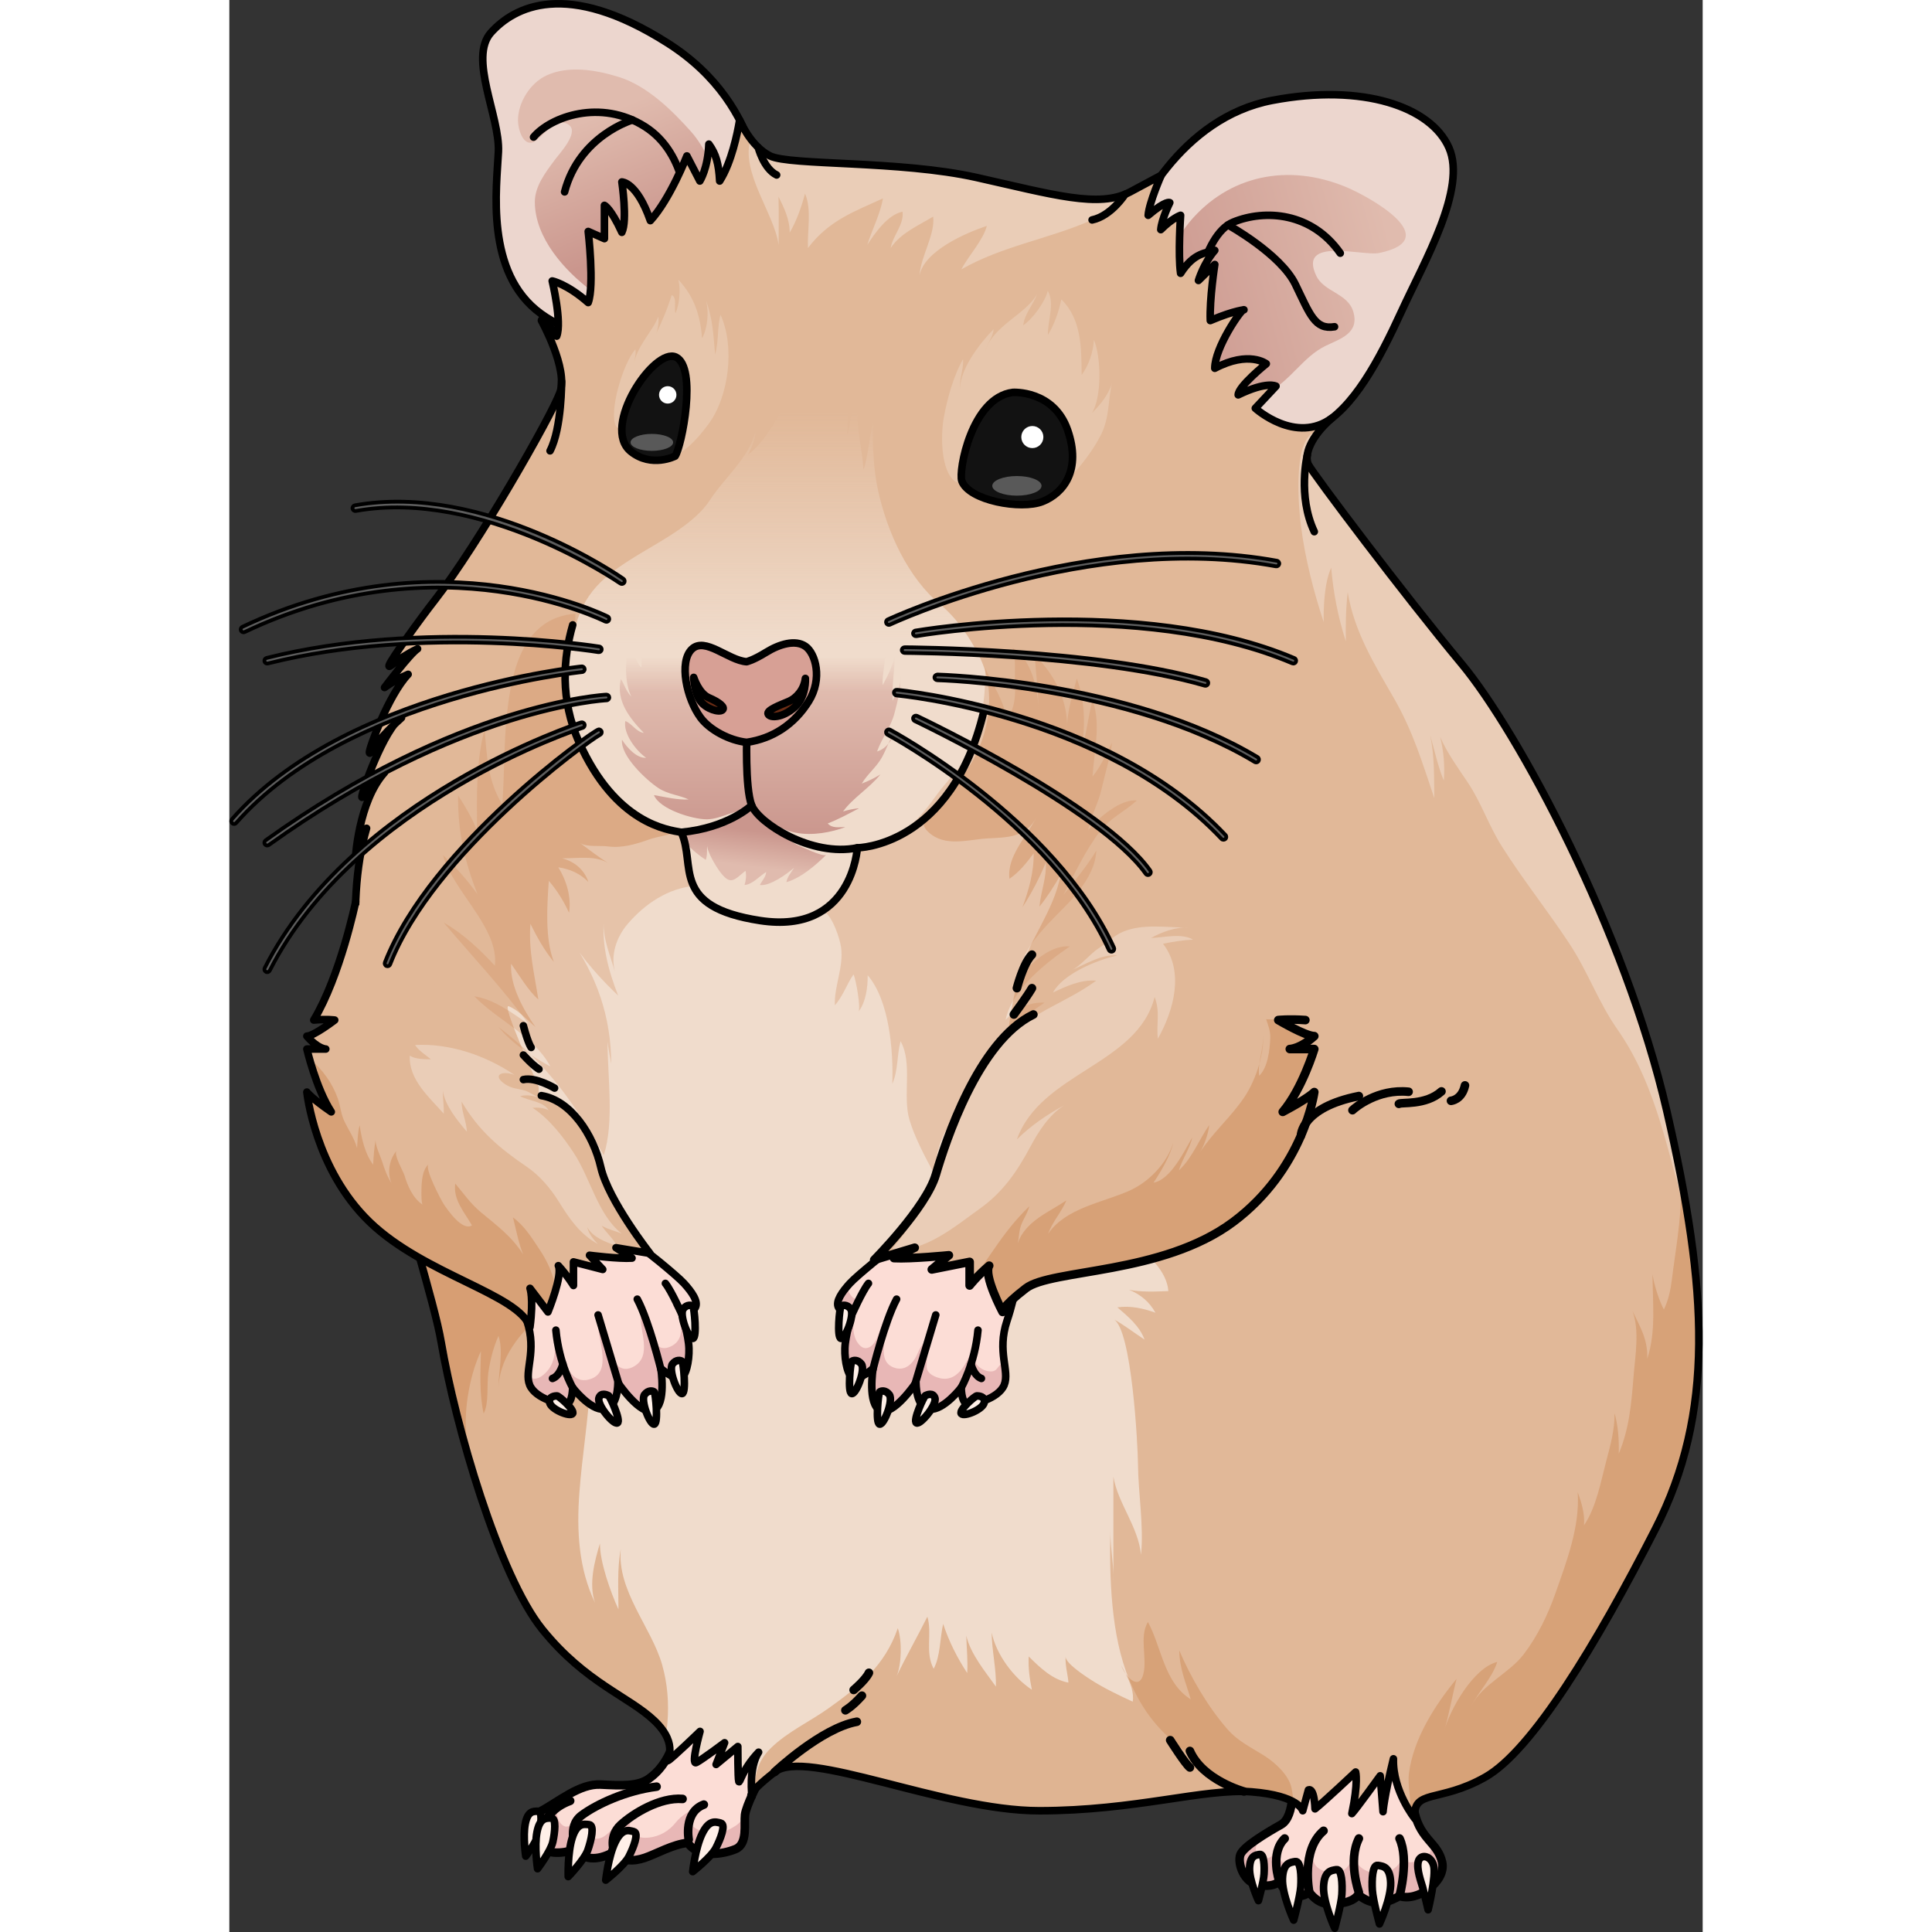 <?xml version="1.0" encoding="utf-8"?>
<!-- Created by: Science Figures, www.sciencefigures.org, Generator: Science Figures Editor -->
<!DOCTYPE svg PUBLIC "-//W3C//DTD SVG 1.1//EN" "http://www.w3.org/Graphics/SVG/1.1/DTD/svg11.dtd">
<svg version="1.1" id="Layer_1" xmlns="http://www.w3.org/2000/svg" xmlns:xlink="http://www.w3.org/1999/xlink" 
	 width="800px" height="800px" viewBox="0 0 194.956 255.645" enable-background="new 0 0 194.956 255.645"
	 xml:space="preserve">
<rect x="0" y="0" width="194.956" height="255.645" fill="#333333" stroke="none"/>
<g>
	<g>
		<g>
			<g>
				<path fill="#ECD6CE" d="M70.322,27.77c0,0,1.115-13.519-12.313-22.063S37.66,0.949,34.633,4.301
					c-3.029,3.354,1.189,11.141,0.973,15.791s-1.838,16.007,5.624,21.414c7.462,5.406,15.628,1.786,15.628,1.786
					S66.645,37.178,70.322,27.77z"/>
				<linearGradient id="SVGID_1_" gradientUnits="userSpaceOnUse" x1="48.216" y1="15.551" x2="54.887" y2="32.052">
					<stop  offset="0" style="stop-color:#E0BBAE"/>
					<stop  offset="1" style="stop-color:#CA968D"/>
				</linearGradient>
				<path fill="url(#SVGID_1_)" d="M61.44,17.82c-0.118-0.146-0.238-0.288-0.362-0.426c-2.551-2.852-5.818-6.055-9.563-7.215
					c-2.963-0.918-6.601-1.553-9.541-0.198c-2.146,0.989-3.776,3.564-3.776,5.929c0,1.318,0.811,3.959,2.518,2.593
					c0.974-0.779,2.74-3.144,4.26-1.937c1.291,1.026-1.31,3.775-1.934,4.621c-1.203,1.628-2.632,3.474-2.617,5.569
					c0.033,4.731,3.917,9.054,7.547,11.765c3.454,2.58,9.602,0.33,12.874-1.612c2.626-1.559,4.106-4.245,4.428-7.238
					c0.136-1.266,0.257-2.894-0.123-4.109C64.345,22.981,63.18,19.975,61.44,17.82z"/>
				<path fill="#ECD6CE" d="M117.693,34.15c1.863-6.238,8.327-18.602,20.332-20.873c12.005-2.271,20.98,0.866,23.36,6.273
					s-3.244,15.033-6.272,21.63s-6.381,12.86-10.815,15.19s-15.033,5.566-19.575,1.461s-8.003-10.699-8.003-10.699
					S116.775,37.227,117.693,34.15z"/>
				<linearGradient id="SVGID_2_" gradientUnits="userSpaceOnUse" x1="154.111" y1="33.224" x2="121.121" y2="42.166">
					<stop  offset="0" style="stop-color:#E0BBAE"/>
					<stop  offset="1" style="stop-color:#CA968D"/>
				</linearGradient>
				<path fill="url(#SVGID_2_)" d="M126.18,51.96c-3.402-2.602-3.51-6.587-3.044-10.414c0.538-4.427,0.914-8.571,3.914-12.162
					c5.188-6.211,13.076-7.835,20.766-4.616c3.135,1.312,13.123,6.897,4.307,8.714c-2.111,0.436-10.795-2.21-8.289,3.023
					c1.027,2.146,4.158,2.281,4.888,4.731c0.853,2.864-1.728,3.591-3.67,4.533c-3.001,1.456-4.631,4.637-7.68,6.18
					C134.165,53.572,129.249,54.307,126.18,51.96z"/>
				<path fill="none" stroke="#000000" stroke-linecap="round" stroke-linejoin="round" stroke-miterlimit="10" d="M70.322,27.77
					c0,0,1.115-13.519-12.313-22.063S37.66,0.949,34.633,4.301c-3.029,3.354,1.189,11.141,0.973,15.791s-1.838,16.007,5.624,21.414
					c7.462,5.406,15.628,1.786,15.628,1.786S66.645,37.178,70.322,27.77z"/>
				<path fill="none" stroke="#000000" stroke-linecap="round" stroke-linejoin="round" stroke-miterlimit="10" d="M60.541,28.487
					c0,0,0.264-8.072-5.576-11.749c-5.841-3.677-12.438-1.297-14.709,1.406"/>
				<path fill="none" stroke="#000000" stroke-linecap="round" stroke-linejoin="round" stroke-miterlimit="10" d="M53.342,15.875
					c0,0-7.029,2.053-8.977,9.516"/>
				<path fill="none" stroke="#000000" stroke-linecap="round" stroke-linejoin="round" stroke-miterlimit="10" d="M117.693,34.15
					c1.863-6.238,8.327-18.602,20.332-20.873c12.005-2.271,20.98,0.866,23.36,6.273s-3.244,15.033-6.272,21.63
					s-6.381,12.86-10.815,15.19s-15.033,5.566-19.575,1.461s-8.003-10.699-8.003-10.699S116.775,37.227,117.693,34.15z"/>
				<path fill="none" stroke="#000000" stroke-linecap="round" stroke-linejoin="round" stroke-miterlimit="10" d="M127.427,41.506
					c0-0.325,1.189-10.383,5.407-12.113s10.383-1.299,14.168,4.109"/>
				<path fill="none" stroke="#000000" stroke-linecap="round" stroke-linejoin="round" stroke-miterlimit="10" d="M132.148,29.766
					c0,0,6.959,3.845,8.905,7.846c1.946,4.002,2.595,6.057,5.19,5.624"/>
				<path fill="#FCDDD6" d="M140.666,235.543c0,0,0.415,4.809-1.492,5.887c-1.906,1.076-4.973,2.9-5.388,3.979
					s0.415,3.813,2.569,4.063c2.156,0.248,2.57-0.58,2.57-0.58s0.573,1.49,1.779,1.906c1.205,0.414,2.199-0.414,2.199-0.414
					s1.078,1.656,2.902,1.574c1.823-0.082,2.983-0.414,3.564-1.244c1.408,1.078,2.9,1.658,5.471,0.166
					c2.321,0.83,6.218-1.906,5.637-4.477c-0.58-2.568-2.775-2.953-3.626-6.449c-0.851-3.498,0.062-6.074,0.062-6.074
					s1.244-1.895,1.078-2.188s-2.487-5.746-2.818-5.383c-0.332,0.365-13.678,5.383-13.678,5.383L140.666,235.543z"/>
				<g>
					<path fill="#E8B7B6" d="M140.617,239.152l-0.169,0.091c-0.097,0.428-0.228,0.837-0.406,1.192
						C140.329,240.075,140.546,239.663,140.617,239.152z"/>
					<path fill="#E8B7B6" d="M154.986,243.635c-0.098-0.363-0.231-0.698-0.407-0.957
						C154.716,242.984,154.855,243.308,154.986,243.635z"/>
					<path fill="#E8B7B6" d="M159.098,243.913c-0.023,0.574-0.11,1.194-0.454,1.554c-0.51,0.532-1.814,1.024-2.566,0.947
						c-0.767-0.079-0.511-0.749-0.628-1.325c-0.099-0.482-0.271-0.975-0.463-1.454c0.217,0.797,0.246,1.74,0.057,2.394
						c-0.285,0.988-1.355,1.626-2.336,1.806c-1.123,0.206-2.641-0.189-3.334-1.133c-0.896-1.221,0.271-2.621,0.248-3.872
						c-0.327,0.326-0.422,1.05-0.537,1.491c-0.172,0.653-0.376,1.307-0.648,1.923c-0.439,0.995-1.303,1.686-2.403,1.589
						c-1.017-0.09-2.349-0.481-2.587-1.674c-0.13-0.649,0.067-1.352,0.248-1.965c0.159-0.544,0.618-1.259,0.6-1.822
						c-1.379,1.032-1.014,5.059-3.323,4.716c-0.685-0.102-1.811-0.54-2.054-1.271c-0.258-0.778,0.317-1.704,0.51-2.423
						c-0.705,0.659-0.861,1.813-1.66,2.336c-0.556,0.364-1.475,0.323-1.814-0.382c-0.467-0.973,0.317-2.007,1.08-2.652
						c-1.507,0.941-2.968,1.993-3.245,2.714c-0.415,1.078,0.415,3.813,2.569,4.063c2.156,0.248,2.57-0.58,2.57-0.58
						s0.573,1.49,1.779,1.906c1.205,0.414,2.199-0.414,2.199-0.414s1.078,1.656,2.902,1.574c1.823-0.082,2.983-0.414,3.564-1.244
						c1.408,1.078,2.9,1.658,5.471,0.166c2.321,0.83,6.218-1.906,5.637-4.477C160.232,245.315,159.697,244.619,159.098,243.913z"/>
				</g>
				
					<path fill="none" stroke="#000000" stroke-width="1.137" stroke-linecap="round" stroke-linejoin="round" stroke-miterlimit="10" d="
					M140.666,235.543c0,0,0.415,4.809-1.492,5.887c-1.906,1.076-4.973,2.9-5.388,3.979s0.415,3.813,2.569,4.063
					c2.156,0.248,2.57-0.58,2.57-0.58s0.573,1.49,1.779,1.906c1.205,0.414,2.199-0.414,2.199-0.414s1.078,1.656,2.902,1.574
					c1.823-0.082,2.983-0.414,3.564-1.244c1.408,1.078,2.9,1.658,5.471,0.166c2.321,0.83,6.218-1.906,5.637-4.477
					c-0.58-2.568-2.775-2.953-3.626-6.449c-0.851-3.498,0.062-6.074,0.062-6.074s1.244-1.895,1.078-2.188s-2.487-5.746-2.818-5.383
					c-0.332,0.365-13.678,5.383-13.678,5.383L140.666,235.543z"/>
				<path fill="#FCDDD6" d="M70.024,235.748c0,0-1.641,3.184-1.785,4.391c-0.145,1.205,0.386,3.859-1.254,4.535
					c-1.64,0.674-4.872,1.254-6.319-0.82c-1.882,0.145-4.246,1.494-5.693,1.977s-3.039,0.58-4.052-0.818
					c-1.688,1.012-3.907,1.398-5.017-0.291c-2.172,0.627-4.004,0.676-4.776-0.627c-0.965-0.24-2.46-3.086,0-4.389
					s5.21-3.715,8.008-3.57s4.921,0.242,6.368-0.771s2.271-2.365,2.752-3.402s1.301-5.652,1.301-5.652l0.578-0.305l10.951,2.557
					l1.688,1.543l-2.508,5.549"/>
				<g>
					<path fill="#E8B7B6" d="M47.235,239.985c0.592-0.363,1.229-0.701,1.766-1.116C48.421,239.006,47.699,239.437,47.235,239.985z"
						/>
					<path fill="#E8B7B6" d="M54.467,239.042c0.152-0.091,0.314-0.177,0.449-0.278C54.758,238.853,54.609,238.946,54.467,239.042z"
						/>
					<path fill="#E8B7B6" d="M61.734,239.218c0.202-0.109,0.406-0.22,0.613-0.338C62.139,238.917,61.928,239.044,61.734,239.218z"/>
					<path fill="#E8B7B6" d="M68.239,240.139c0.011-0.094,0.034-0.202,0.062-0.316c-0.094,0.195-0.188,0.392-0.277,0.59
						c-0.307,0.689-0.812,1.073-1.465,1.439c-1.006,0.563-2.158,1.007-3.329,0.712c-0.63-0.158-1.576-0.534-2.036-1.031
						c-0.543-0.588-0.102-1.738,0.541-2.314c-0.989,0.53-1.922,1.003-2.672,1.947c-0.898,1.131-2.129,1.837-3.58,1.994
						c-1.224,0.132-2.522-0.312-2.479-1.685c0.035-1.125,0.601-1.852,1.464-2.433c-0.407,0.245-0.841,0.475-1.23,0.734
						c-0.629,0.419-1.206,0.927-1.775,1.426c-0.818,0.716-1.654,2.112-2.893,2.104c-1.1-0.007-1.805-1.27-1.803-2.228
						c0.001-0.383,0.188-0.76,0.47-1.094c-0.096,0.059-0.198,0.114-0.29,0.175c-0.556,0.366-1,0.806-1.541,1.184
						c-0.406,0.284-0.764,0.518-1.231,0.227c-0.399-0.247-0.668-0.772-0.762-1.224c-0.193-0.935,0.405-1.208,1.063-1.662
						c0.286-0.197,0.372-0.401,0.554-0.685c0.205-0.322,0.477-0.523,0.807-0.716c0.629-0.363,1.605-1.055,2.359-0.967l-0.275-0.09
						c-2.374,0.446-4.688,2.364-6.79,3.478c-2.46,1.303-0.965,4.148,0,4.389c0.772,1.303,2.604,1.254,4.776,0.627
						c1.109,1.689,3.328,1.303,5.017,0.291c1.013,1.398,2.604,1.301,4.052,0.818s3.812-1.832,5.693-1.977
						c1.447,2.074,4.68,1.494,6.319,0.82C68.625,243.998,68.095,241.344,68.239,240.139z"/>
				</g>
				
					<path fill="none" stroke="#000000" stroke-width="1.137" stroke-linecap="round" stroke-linejoin="round" stroke-miterlimit="10" d="
					M70.024,235.748c0,0-1.641,3.184-1.785,4.391c-0.145,1.205,0.386,3.859-1.254,4.535c-1.64,0.674-4.872,1.254-6.319-0.82
					c-1.882,0.145-4.246,1.494-5.693,1.977s-3.039,0.58-4.052-0.818c-1.688,1.012-3.907,1.398-5.017-0.291
					c-2.172,0.627-4.004,0.676-4.776-0.627c-0.965-0.24-2.46-3.086,0-4.389s5.21-3.715,8.008-3.57s4.921,0.242,6.368-0.771
					s2.271-2.365,2.752-3.402s1.301-5.652,1.301-5.652l0.578-0.305l10.951,2.557l1.688,1.543l-2.508,5.549"/>
				
					<path fill="none" stroke="#000000" stroke-width="1.137" stroke-linecap="round" stroke-linejoin="round" stroke-miterlimit="10" d="
					M50.921,245.012c0,0-0.76-2.035,0.865-3.535s5.188-3.688,8.188-3.438"/>
				
					<path fill="none" stroke="#000000" stroke-width="1.137" stroke-linecap="round" stroke-linejoin="round" stroke-miterlimit="10" d="
					M45.904,244.721c0,0-1.306-2.994,0.694-4.494s5.938-3.313,9.938-3.813"/>
				
					<path fill="none" stroke="#000000" stroke-width="1.137" stroke-linecap="round" stroke-linejoin="round" stroke-miterlimit="10" d="
					M41.128,244.094c0,0-0.467-4.18,3.971-5.805"/>
				
					<path fill="none" stroke="#000000" stroke-width="1.137" stroke-linecap="round" stroke-linejoin="round" stroke-miterlimit="10" d="
					M60.786,243.414c0,0-0.688-3.625,2-4.625"/>
				
					<path fill="none" stroke="#000000" stroke-width="1.137" stroke-linecap="round" stroke-linejoin="round" stroke-miterlimit="10" d="
					M138.926,248.891c0,0-1.275-3.662,0.721-5.617"/>
				
					<path fill="none" stroke="#000000" stroke-width="1.137" stroke-linecap="round" stroke-linejoin="round" stroke-miterlimit="10" d="
					M142.904,250.383c0,0-1.133-5.58,1.885-8.129"/>
				
					<path fill="none" stroke="#000000" stroke-width="1.137" stroke-linecap="round" stroke-linejoin="round" stroke-miterlimit="10" d="
					M149.463,250.383c0,0-1.487-4.135,0-7.109"/>
				
					<path fill="none" stroke="#000000" stroke-width="1.137" stroke-linecap="round" stroke-linejoin="round" stroke-miterlimit="10" d="
					M154.842,250.879c0,0,1.3-4.801,0-7.605"/>
				<path fill="#FFF0E8" stroke="#000000" stroke-linecap="round" stroke-linejoin="round" stroke-miterlimit="10" d="
					M152.189,254.58c0,0,1.564-3.404,1.48-5.486c-0.086-2.082-0.979-2.154-1.7-2.266c-0.722-0.113-0.808,1.928-0.722,3.287
					C151.332,251.475,152.189,254.58,152.189,254.58z"/>
				<path fill="#FFF0E8" stroke="#000000" stroke-linecap="round" stroke-linejoin="round" stroke-miterlimit="10" d="
					M146.271,255.145c0,0-1.564-3.404-1.479-5.486s0.978-2.154,1.7-2.266c0.722-0.113,0.807,1.928,0.722,3.287
					S146.271,255.145,146.271,255.145z"/>
				<path fill="#FFF0E8" stroke="#000000" stroke-linecap="round" stroke-linejoin="round" stroke-miterlimit="10" d="
					M49.806,248.783c0,0,0.34-3.15,1.253-5.021c0.912-1.875,1.759-1.582,2.467-1.396c0.705,0.188-0.035,2.09-0.658,3.301
					S49.806,248.783,49.806,248.783z"/>
				<path fill="#FFF0E8" stroke="#000000" stroke-linecap="round" stroke-linejoin="round" stroke-miterlimit="10" d="
					M61.316,247.656c0,0,0.34-3.15,1.253-5.021c0.912-1.875,1.759-1.582,2.466-1.396c0.706,0.188-0.034,2.09-0.657,3.301
					C63.754,245.75,61.316,247.656,61.316,247.656z"/>
				<path fill="#FFF0E8" stroke="#000000" stroke-linecap="round" stroke-linejoin="round" stroke-miterlimit="10" d="
					M44.844,248.318c0,0-0.105-3.164,0.536-5.146c0.641-1.984,1.519-1.814,2.246-1.729c0.725,0.086,0.26,2.072-0.188,3.361
					C46.991,246.09,44.844,248.318,44.844,248.318z"/>
				<path fill="#FFF0E8" stroke="#000000" stroke-linecap="round" stroke-linejoin="round" stroke-miterlimit="10" d="
					M39.223,245.607c0,0-0.398-2.596-0.063-4.295c0.334-1.699,1.074-1.645,1.682-1.645c0.606-0.002,0.418,1.682,0.175,2.789
					C40.773,243.561,39.223,245.607,39.223,245.607z"/>
				<path fill="#FFF0E8" stroke="#000000" stroke-linecap="round" stroke-linejoin="round" stroke-miterlimit="10" d="
					M140.834,254.074c0,0-1.564-3.402-1.48-5.484c0.086-2.082,0.979-2.154,1.7-2.268c0.722-0.111,0.808,1.928,0.722,3.287
					C141.691,250.969,140.834,254.074,140.834,254.074z"/>
				<path fill="#FFF0E8" stroke="#000000" stroke-linecap="round" stroke-linejoin="round" stroke-miterlimit="10" d="
					M136.172,251.498c0,0-1.238-2.686-1.172-4.328c0.067-1.643,0.774-1.699,1.346-1.789c0.572-0.088,0.64,1.521,0.572,2.594
					C136.852,249.047,136.172,251.498,136.172,251.498z"/>
				<path fill="#FFF0E8" stroke="#000000" stroke-linecap="round" stroke-linejoin="round" stroke-miterlimit="10" d="
					M158.627,252.707c0,0,1.105-4.535,0.723-5.879c-0.383-1.346-1.756-1.533-2.025-0.51c-0.271,1.023,0.416,2.793,0.58,3.414
					C158.068,250.352,158.627,252.707,158.627,252.707z"/>
				<path fill="#FFF0E8" stroke="#000000" stroke-linecap="round" stroke-linejoin="round" stroke-miterlimit="10" d="
					M40.783,247.273c0,0-0.45-2.932-0.072-4.85c0.377-1.918,1.212-1.855,1.898-1.855c0.684-0.002,0.471,1.898,0.197,3.148
					C42.533,244.961,40.783,247.273,40.783,247.273z"/>
				<path fill="#E1B898" d="M27.237,79.347c5.612-7.178,15.41-24.333,16.516-27.431c1.105-3.097-2.459-9.496-2.459-9.496
					s-0.064-0.914,2.025,2.059c0.715-1.872-0.596-7.301-0.596-7.301s1.905,0.357,4.765,2.859c0.834-2.264,0-9.411,0-9.411
					l2.145,0.953v-4.407c0,0,0.834,0.357,2.307,3.573c0.758-1.549,0-6.671,0-6.671s1.981,0,3.769,5.123
					c2.62-2.859,4.835-8.564,4.835-8.564l1.717,3.322c0,0,1.072-1.668,1.191-4.884c0.952,1.311,1.311,2.62,1.43,4.884
					c1.589-2.484,2.363-6.447,2.576-7.691c0.041-0.248,0.062-0.389,0.062-0.389s1.413,3.463,4.034,4.758
					c2.621,1.296,17.153,0.58,27.279,2.844c10.125,2.264,16.264,4.114,20.369,1.914c4.107-2.2,4.107-2.2,4.107-2.2
					s-1.605,3.636-1.725,5.297c2.383-2.032,2.859-1.675,2.859-1.675s-1.072,2.145-1.191,3.574c1.549-1.549,2.621-1.899,2.621-1.899
					s-0.357,5.235,0,7.677c1.786-2.8,3.453-2.682,4.525-3.038c-1.475,1.694-2.162,3.987-2.162,3.987l2.162-2.117
					c0,0-0.714,4.563-0.595,7.422c3.335-1.43,4.765-1.43,4.407-1.43s-3.813,5.004-3.813,7.743c4.527-2.383,6.816-0.596,6.816-0.596
					s-3.719,2.992-3.719,4.116c3.813-1.854,5.004-1.152,5.004-1.152l-2.74,2.922c0,0,5.35,4.861,10.18,1.275
					c-2.913,2.488-3.746,4.99-3.151,6.181s12.748,17.332,20.248,26.332s21.667,35.333,27.167,59.167c5.5,23.832,6.333,40-1.5,55.334
					c-7.833,15.332-16.333,29.332-22.5,32.832s-9.667,1.5-9.334,5.5c0,0-2.958-3.666-2.833-7.916c-1.25,5.125-1.375,7-1.375,7
					l-0.375-4.75c0,0-3.25,4.5-3.75,5c0.875-4.125,0.5-5.5,0.5-5.5s-4.25,4-5.375,4.875c-0.125-3-0.875-2.5-0.875-2.5l-0.75,2.75
					c0,0-0.5-2-6.75-2.5s-15.375,2.5-28.125,2.5s-30.875-8.375-35-5.125s-3,3.25-3,3.25s-0.5-3.75,0.875-5.875
					c-2.25,2.375-2.5,4.25-2.625,3.875s-0.125-4.625-0.125-4.625l-2.875,2.375l1.125-2.875c0,0-3,2.25-3.75,2.625
					s0.5-4.125,0.5-4.125s-3.875,3.75-4.25,3.875s1.625-2-1.75-5.25s-9.125-5-14.875-12.125s-11.5-27-13.375-38
					s-15.875-47.5-9.875-68c-1.5,2.625-1.485,4.125-1.485,4.125s0.36-7.625,3.86-11.5c-2.125,1-2.875,3.625-3,3.25s3-9.25,5.25-10.5
					c-4,3.625-4.125,5-4.25,4.625s2.5-7.625,5.125-10.375c-2,0.875-3.125,1.75-3.125,1.75s3.375-4.5,4.375-5.125
					c-2.875,1.375-4,2.875-3.75,2.125S25.188,81.967,27.237,79.347z"/>
				<path opacity="0.3" fill="#FFFFFF" d="M190.203,146.977c-5.5-23.834-19.667-50.167-27.167-59.167s-19.653-25.142-20.248-26.332
					c-0.438-0.878-0.093-2.471,1.284-4.244l-0.604,0.036c-2.725,1.238-1.984,9.818-1.668,12.321
					c0.541,4.266,1.672,8.677,3.012,12.736c-0.036-1.841,0.059-5.188,0.992-7.207c0.283,3.359,0.902,6.522,1.936,9.749
					c-0.035-2.198-0.003-4.349,0.246-6.496c0.88,5.238,3.486,9.444,6.113,14.009c2.541,4.414,3.78,8.602,5.35,13.245
					c-0.048-2.843,0.034-5.622-0.557-8.366c0.554,1.916,1.087,4.358,1.814,6.029c0.15-2.03-0.032-3.907-0.477-5.768
					c0.928,2.159,2.396,4.14,3.662,6.044c1.8,2.706,2.746,5.67,4.502,8.447c2.799,4.427,6.078,8.522,8.956,12.896
					c2.438,3.703,3.802,7.698,6.324,11.302c5.39,7.698,6.724,16.943,9.453,25.634C192.409,157.214,191.431,152.295,190.203,146.977z
					"/>
				<path opacity="0.3" fill="#FFFFFF" d="M113.779,29.271c2.406-1.031,4.292-2.42,5.824-4.097c-0.133,0.071-0.26,0.14-0.402,0.216
					c-4.105,2.2-10.244,0.35-20.369-1.914c-10.126-2.264-24.658-1.548-27.279-2.844c-1.064-0.525-1.926-1.409-2.578-2.272
					c-1.376,4.44,3.15,9.905,3.709,14.049c0.002-2.128,0.039-4.259-0.015-6.385c0.749,1.486,1.498,3.063,1.476,4.756
					c0.892-1.47,1.594-3.501,2.031-5.156c0.912,2.04,0.286,4.964,0.387,7.194c2.797-3.658,6.032-4.779,9.921-6.565
					c-0.3,1.941-1.479,4.244-2.07,6.154c1.018-1.588,2.738-4.022,4.665-4.395c0.227,1.687-1.306,3.197-1.568,4.801
					c1.324-1.977,3.643-2.955,5.617-4.147c0.315,2.295-1.668,5.313-1.797,7.791c0.563-3.237,6.144-5.651,8.908-6.57
					c-0.506,1.934-2.41,3.906-3.374,5.756C102.199,32.591,108.179,31.674,113.779,29.271z"/>
				<path opacity="0.4" fill="#F0DCCC" d="M96.121,63.752c-2.051-1.335-1.975-6.316-1.591-8.438
					c0.462-2.558,1.304-5.607,2.563-7.797c0.076,1.327-0.51,2.612-0.401,3.962c-0.029-2.634,2.672-6.136,4.438-7.918
					c-0.064,1.06-0.944,1.997-1.132,3.048c0.841-3.433,5.491-5.038,6.905-7.736c-0.518,1.452-1.684,2.633-1.852,4.177
					c1.268-0.861,2.94-3.168,3.243-4.579c0.983,1.729-0.052,4.003,0.028,5.843c0.884-1.469,1.421-3.039,1.768-4.696
					c2.712,2.633,2.66,6.553,2.688,10.01c0.938-1.271,1.56-3.091,1.619-4.665c0.966,2.182,1.08,7.652-0.27,9.698
					c1.123-1.086,2.329-2.571,2.687-4.087c-0.566,2.402-0.313,4.63-1.479,6.955c-1.033,2.06-2.642,4.122-4.229,5.787
					c-2.245,2.354-3.086,3.296-6.364,3.311"/>
				<path opacity="0.4" fill="#F0DCCC" d="M51.172,56.423c-1.001-1.895,0.926-8.36,2.557-10.196c0.14,0.793-0.177,1.484-0.261,2.253
					c0.355-2.638,2.526-4.582,3.307-6.593c0.069,0.773-0.029,1.573-0.3,2.282c0.818-1.735,1.489-3.267,2.05-5.113
					c0.758,0.255,0.294,1.732,0.511,2.419c0.548-1.343,0.697-3.081,0.381-4.473c2.097,2.258,2.903,4.713,3.136,7.777
					c0.746-1.409,0.918-3.43,0.539-4.98c0.887,2.428,0.956,4.537,1.188,7.099c0.5-1.693,0.259-3.568,0.715-5.241
					c1.914,4.136,1.147,10.775-1.604,14.476c-1.594,2.144-4.546,5.659-7.477,4.171"/>
				<g>
					<linearGradient id="SVGID_3_" gradientUnits="userSpaceOnUse" x1="78.373" y1="85.264" x2="78.373" y2="54.525">
						<stop  offset="0" style="stop-color:#F0DCCC"/>
						<stop  offset="1" style="stop-color:#F0DCCC;stop-opacity:0"/>
					</linearGradient>
					<path fill="url(#SVGID_3_)" d="M132.776,237.067c-1.437-2.005-3.563-3.385-5.816-5.012c-3.725-2.688-6.063-5.462-7.873-9.777
						c-2.45-5.839-2.649-13.632-2.503-19.959c-0.048,2.061,0.341,4.014,0.397,6.068c0-4.329-0.004-8.658,0.001-12.986
						c0.583,3.527,3.284,6.575,3.656,10.328c0.382-3.876-0.373-8.118-0.406-12.069c-0.021-2.433-0.819-17.808-3.219-19.093
						c1.407,0.754,2.724,1.803,4.09,2.689c-0.659-1.796-2.177-3.046-3.593-4.266c1.696-0.248,3.436,0.127,5.038,0.713
						c-0.788-1.419-1.957-2.421-3.503-3.042c1.499,0.323,3.497,0.25,5.21,0.176c-0.406-5.16-9.333-9.114-13.384-11.626
						c-9.975-6.187-8.915-19.947-6.493-29.776c1.183-4.802,4.705-8.701,5.629-13.718c-0.798,1.435-1.767,2.949-2.811,4.254
						c0.176-2.008,0.955-3.802,0.848-5.855c-0.808,1.988-1.896,4.096-3.107,5.946c0.793-2.13,1.54-4.637,1.493-7.149
						c-0.949,1.273-1.886,2.465-3.2,3.372c-0.405-2.97,2.408-5.754,3.616-8.241c-1.392,2.865-3.999,2.745-6.536,2.896
						c-2.569,0.152-5.604,1.179-7.77-0.805c-1.27-1.162-0.426-1.688,0.561-2.778c1.193-1.322,2.289-2.738,3.447-4.083
						c3.604-4.183,5.35-11.055,2.74-16.331c-1.229-2.483-3.029-5.148-5.146-6.89c-4.358-3.587-7.08-9.651-8.284-15.079
						c-0.65-2.933-0.741-5.968-0.685-8.961c-0.534,2.006-0.624,4.237-1.249,6.164c-0.134-2.119-0.646-4.21-0.78-6.333
						c-0.119-1.869,0.229-3.712,0.176-5.573c-0.954,2.118-0.891,4.981-1.563,7.302c0.172-2.47-0.013-5.075,0.081-7.571
						c0.065-1.769,0.186-3.501,0.389-5.262c0.126-1.085,0.561-2.174,0.612-3.25c-0.72,0.791-1.302,2.069-1.668,3.037
						c0.341-1.134,0.774-2.542,0.79-3.738c-1.178,1.638-2.409,3.302-3.488,5.007c-1.294,2.044-1.933,4.523-3.435,6.42
						c0.13-1.247,0.885-2.468,0.792-3.74c-1.885,3.813-3.754,9-7.204,11.698c0.444-0.869,0.981-2.039,0.976-3.02
						c-0.838,3.403-4.16,6.147-6.006,9.014c-2.001,3.108-6.462,5.386-9.539,7.267c-4.521,2.763-7.343,5-8.466,10.362
						c-0.48,2.298-0.971,4.271-0.863,6.783c0.19,4.495,0.986,9.21,4.176,12.522c1.374,1.427,2.982,3.312,4.592,4.468
						c1.623,1.166,3.895,1.731,5.721,2.479c-1.051,0.5-2.475,0.611-3.652,1.026c-1.825,0.643-3.621,1.176-5.494,0.92
						c-0.982-0.134-2.883,0.129-3.693-0.475c1.259,0.937,2.488,1.89,3.818,2.725c-1.741-1.097-4.068-0.656-6.166-0.672
						c1.656,0.417,2.958,1.529,3.48,3.13c-1.03-1.078-2.456-1.73-3.98-1.938c1.084,1.732,1.749,3.943,1.424,6.021
						c-0.685-1.513-1.621-3.017-2.682-4.236c-0.233,3.412-0.512,7.625,0.669,10.732c-1.25-1.518-2.254-3.317-3.099-5.039
						c-0.273,3.542,0.538,6.656,1.046,10.006c-1.301-1.12-2.485-3.132-3.605-4.723c-0.168,2.919,1.678,6.164,3.228,8.371
						c-1.172-0.99-2.262-2.252-3.543-2.75c-1.04-0.404,3.951,10.463,3.967,10.7c0.146,2.304-2.761,8.561-4.426,10.293
						c-3.249,3.38-8.185,5.585-12.539,7.891c1.866,6.723,3.508,12.287,4.067,15.57c1.875,11,7.625,30.875,13.375,38
						s11.5,8.875,14.875,12.125s1.375,5.375,1.75,5.25s4.25-3.875,4.25-3.875s-1.25,4.5-0.5,4.125s3.75-2.625,3.75-2.625
						l-1.125,2.875l2.875-2.375c0,0,0,4.25,0.125,4.625s0.375-1.5,2.625-3.875c-1.099,1.698-1,4.43-0.916,5.46
						c0.239-0.408,0.991-1.22,3.041-2.835c4.125-3.25,22.25,5.125,35,5.125C118.3,239.602,126.671,237.313,132.776,237.067z"/>
					<g opacity="0.5">
						<path fill="#CE8B57" d="M140.543,236.553c-0.362-1.643-2.064-3.234-3.413-4.114c-1.863-1.216-3.612-1.952-5.122-3.701
							c-2.584-2.993-4.762-6.741-6.314-10.351c0.049,2.48,0.853,4.158,1.522,6.468c-3.549-2.218-3.843-6.887-5.665-10.233
							c-1.203,2.01-0.046,4.781-0.617,6.935c-0.438,1.655-1.556,0.983-2.309-0.051c0.588,1.146,1.112,2.459,0.913,3.657
							c-1.781-0.813-3.89-1.826-5.51-2.879c-0.661-0.431-3.415-2.184-3.37-3.095c-0.066,1.23,0.284,2.296,0.376,3.456
							c-2.098-0.369-3.799-2.008-5.257-3.463c-0.084,1.524,0.127,2.935,0.419,4.407c-2.454-1.623-4.724-4.673-5.325-7.58
							c0.027,2.402,0.623,4.776,0.57,7.17c-1.431-2.014-3.329-4.264-3.924-6.73c0.042,1.638,0.225,3.304,0.12,4.931
							c-1.357-2.089-2.386-4.122-3.182-6.503c-0.43,1.869-0.355,4.278-1.253,5.938c-1.184-2.165-0.165-4.671-0.834-6.897
							c-1.31,2.64-2.798,5.23-4.063,7.866c0.66-1.634,0.727-4.652,0.15-6.338c-1.709,4.95-5.098,7.714-9.212,10.628
							c-2.486,1.761-5.357,3.068-7.563,5.21c-2.078,2.016-1.96,3.796-2.443,5.854c0.333-0.451,1.133-1.249,2.924-2.66
							c4.125-3.25,22.25,5.125,35,5.125s21.875-3,28.125-2.5c2.948,0.236,4.607,0.805,5.548,1.341
							C140.743,237.862,140.698,237.257,140.543,236.553z"/>
						<path fill="#CE8B57" d="M192.026,155.506c0.032,0.697,0.064,1.395,0.064,2.094c0,4.018-0.728,7.824-1.221,11.796
							c-0.169,1.36-0.459,2.657-1.045,3.882c-0.604-1.095-1.344-3.377-1.5-4.688c-0.006,3.796,0.496,7.535-0.704,11.216
							c0.106-2.55-0.927-4.188-1.952-6.331c0.961,2.578,0.362,5.91,0.146,8.612c-0.296,3.695-0.557,6.88-1.962,10.273
							c0.042-1.833-0.066-3.617-0.552-5.361c0.011,2.196-0.517,4.105-1.078,6.228c-0.723,2.733-1.343,6.241-2.97,8.604
							c0.14-1.436-0.337-3.06-0.833-4.371c0.306,4.55-1.455,9.11-2.931,13.319c-1.012,2.886-2.361,5.682-4.219,8.124
							c-1.926,2.531-5.443,3.926-6.923,6.82c0.925-1.809,2.819-3.817,3.427-5.813c-3.159,0.771-6.26,6.283-7.046,9.166
							c0.631-2,1.102-4.727,1.665-6.931c-2.863,3.473-5.702,7.918-6.299,12.478c-0.21,1.601,0.291,3.535,0.227,5.245
							c0.321,0.49,0.548,0.774,0.548,0.774c-0.333-4,3.167-2,9.334-5.5s14.667-17.5,22.5-32.832
							C195.564,188.879,195.775,174.807,192.026,155.506z"/>
						<path fill="#CE8B57" d="M118.625,221.505c-0.206-0.402-0.419-0.784-0.612-1.134
							C118.143,220.738,118.362,221.144,118.625,221.505z"/>
						<path fill="#CE8B57" d="M69.161,237.727c0,0-0.01-0.073-0.021-0.197c-0.017,0.058-0.036,0.118-0.054,0.177
							C69.123,237.727,69.161,237.727,69.161,237.727z"/>
						<path fill="#CE8B57" d="M41.411,215.602c5.75,7.125,11.5,8.875,14.875,12.125c0.68,0.654,1.134,1.26,1.44,1.814
							c0.106-0.519,0.197-1.034,0.24-1.543c0.221-2.64,0.011-5.229-0.693-7.706c-1.406-4.947-6-9.795-5.473-15.327
							c-0.496,2.583-0.305,5.33-0.308,7.995c-1.022-2.219-2.483-6.304-2.449-8.732c-0.704,2.298-1.524,5.386-0.648,7.866
							c-2.163-4.499-2.458-9.484-2.073-14.606c0.754-10.049,3.295-18.65-0.993-28.366l-22.075-9.688
							c2.15,7.885,4.152,14.47,4.782,18.168C29.911,188.602,35.661,208.477,41.411,215.602z"/>
					</g>
					<g opacity="0.3">
						<path fill="#C16D2C" d="M23.759,159.404c2.15,7.885,4.152,14.47,4.782,18.168c0.597,3.5,1.587,7.899,2.844,12.5
							c-0.43-3.83,0.572-8.481,1.91-11.289c-0.064,2.748-0.233,5.605,0.354,8.263c0.742-1.394,0.393-3.837,0.629-5.456
							c0.247-1.693,0.652-3.259,1.338-4.828c0.676,2.002,0.021,4.649-0.004,6.756c0.286-4.521,3.483-7.838,6.795-10.47
							c1.443-1.147,2.38-2.629,2.756-4.251L23.759,159.404z"/>
						<path fill="#CE8B57" d="M32.489,193.938l0.126,0.11c-0.076-0.122-0.139-0.257-0.207-0.386
							C32.436,193.754,32.462,193.846,32.489,193.938z"/>
					</g>
					<path opacity="0.3" fill="#CE8B57" d="M103.617,135.766c1.313-1.187,2.833-2.063,4.248-3.094
						c-2.052-0.111-3.837,0.873-5.144,2.273c0.85-4.061,5.348-7.57,8.493-9.707c-2.416-0.252-5.103,2.107-6.396,3.888
						c-0.714-3.479,4.732-7.925,6.753-10.225c1.51-1.716,3.078-3.994,3.146-6.346c-1.166,1.984-2.95,4.087-4.344,5.855
						c1.481-2.789,2.928-5.944,4.896-8.483c1.35-1.741,3.303-2.604,4.814-4.001c-2.143-0.267-5.211,2.396-6.439,3.916
						c0.332-1.83,1.328-3.5,1.746-5.341c0.468-2.062,1.129-4.122,1.413-6.216c-0.799,1.472-1.528,3.235-2.587,4.459
						c0.203-3.229,1.152-6.971,0.013-10.074c-0.582,1.974-0.777,4.422-1.404,6.25c0.434-3.138,0.4-6.146-0.684-9.139
						c-0.52,2.056-1.34,4.442-1.265,6.581c-0.007-3.723-1.517-6.883-4.323-9.731c0.17,2.372,0.495,4.736,0.495,7.202
						c0-2.608-0.963-6.694-3.41-8.093c0.486,1.161,0.256,3.277,0.32,4.563c0.083,1.68,0.016,3.444-1.078,4.822
						c-0.4-2.397-1.855-4.504-2.855-6.688c0.054,3.703-0.404,7.209-1.904,10.575c-1.096,2.46-3.186,4.271-4.718,6.426
						c-1.331,1.871-2.802,3.592-4.651,4.935c-1.201,0.872-2.326,1.394-3.766,1.719c-1.641,0.37-1.73,0.506-2.203,2.151
						c-0.739,2.567-2.211,4.45-4.051,6.399c1.09,0.632,2.068,3.582,2.218,4.732c0.347,2.656-0.93,5.115-0.829,7.646
						c1.047-1.119,1.606-2.857,2.47-4.076c0.313,0.564,0.997,4.495,0.657,4.914c0.975-1.202,1.249-3.296,1.218-4.815
						c2.897,3.396,3.405,10.046,3.262,14.377c0.795-1.83,0.591-3.786,1.092-5.64c1.631,2.89,0.24,7.227,1.174,10.386
						c0.697,2.36,2.017,4.799,3.137,6.906c0.513-1.96,0.61-3.558,1.606-5.325C97.572,144.716,99.191,139.761,103.617,135.766z"/>
					<path opacity="0.3" fill="#CE8B57" d="M46.659,98.727c-1.681-3.556-2.272-7.666-2.112-11.589
						c0.084-2.047,1.402-3.952,1.232-5.937c-6.885,0.571-8.396,7.405-9.027,13.148c-0.442,4.023-0.334,8.066-0.626,12.097
						c-1.936-3.059-2.062-6.507-2.345-9.97c-1.164,4.451-1.03,8.848-1.003,13.424c-0.619-1.594-1.547-3.176-2.504-4.648
						c-0.057,4.773,0.854,8.675,2.553,13.055c-1.361-1.871-2.866-3.595-4.549-5.142c1.252,4.7,7.446,9.597,6.858,14.62
						c-1.911-2.078-4.193-4.251-6.772-5.71c3.703,4.393,7.811,8.701,11.264,13.477c-2.17-1.515-4.625-3.337-7.202-3.714
						c3.184,3.275,7.782,5.103,10.054,9.277c-2.527-1.362-5.009-2.995-6.833-5.188c6.289,4.682,10.245,10.369,13.906,16.928
						c1.397-4.438,0.496-10.27,0.496-15.006c0.077,0.813,0.503,2.983,0.491,2.918c-0.049-6.277-1.876-11.522-5.501-16.74
						c1.488,2.666,4.305,5.725,6.414,7.709c-1.295-3.329-2.164-6.521-1.898-10.179c-0.236,2.477,0.84,4.803,1.493,7.106
						c-0.646-2.277,0.176-4.666,1.676-6.419c2.274-2.653,5.328-4.71,8.888-5.036c-0.686-2.571-1.414-4.56-1.574-7.316
						c-2.184-0.79-4.865-0.982-6.752-2.496c-1.74-1.396-3.339-3.715-4.701-5.494C47.826,100.914,47.189,99.848,46.659,98.727z"/>
					<linearGradient id="SVGID_4_" gradientUnits="userSpaceOnUse" x1="70.24" y1="86.902" x2="70.24" y2="110.838">
						<stop  offset="0" style="stop-color:#E0BBAE;stop-opacity:0"/>
						<stop  offset="0.194" style="stop-color:#E0BBAE"/>
						<stop  offset="1" style="stop-color:#CA968D"/>
					</linearGradient>
					<path fill="url(#SVGID_4_)" d="M62.467,86.762c-3.187,0.07-5.988-3.926-6.616-6.695c-1.154,2.284-1.311,5.737-1.306,8.26
						c-0.771-0.65-1.002-2.04-1.174-3.008c-0.078,0.005-0.318,0.014-0.389,0c-0.666,1.884-0.696,5.031,0.209,6.845
						c-0.662-0.628-0.93-1.623-1.376-2.317c-0.708,2.868,1.181,5.219,3.032,7.13c-1.001-0.119-1.583-1.254-2.45-1.57
						c-0.304,1.688,1.455,3.963,2.757,4.864c-1.263,0.091-2.549-1.373-3.194-2.392c-0.232,2.138,3.234,5.362,4.833,6.409
						c1.278,0.837,2.761,0.911,3.99,1.501c-1.543,0.071-3.137-0.333-4.596-0.583c0.727,1.861,5.097,3.214,7.011,3.208
						c2.042-0.007,4.297-1.748,5.969-0.984c2.001,0.915,3.424,2.285,5.738,2.747c2.262,0.452,4.78-0.052,6.611-0.737
						c-0.847-0.007-1.737,0.201-2.332-0.481c1.471-0.571,2.779-1.291,4.152-2.014c-0.706,0.06-1.49,0.23-2.126,0.427
						c1.299-1.784,3.524-3.124,4.943-4.899c-0.769,0.48-1.626,0.891-2.463,1.209c0.731-1.243,1.928-2.159,2.66-3.463
						c0.652-1.161,1.049-2.561,1.88-3.571c-0.494,1.19-1.233,2.399-2.519,2.788c0.625-1.786,1.826-3.195,2.313-5.097
						c0.402-1.568,0.869-3.265,0.772-4.896c0.128,1.37-0.477,2.103-1.035,3.277c-0.11-2.016,0.29-4.154,0.308-6.211
						c-0.167,1.393-0.956,2.943-1.621,4.152c-0.081-1.526,0.419-3.035,0.308-4.619c-0.127-1.811-0.871-3.374-1.326-5.061
						c0.009,1.766,0.026,3.895-0.404,5.48c-0.11-2.829-1.734-5.201-3.36-7.298c-1.25,4.51-3.982,5.247-8.229,6.722"/>
					<path fill="#F0DCCC" d="M69.161,237.727c0,0-0.021-0.156-0.041-0.415C68.878,237.726,69.161,237.727,69.161,237.727z"/>
					<path fill="#F0DCCC" d="M116.981,208.388c0,0.337,0,0.674,0,1.011C116.993,209.058,116.991,208.722,116.981,208.388z"/>
				</g>
				<linearGradient id="SVGID_5_" gradientUnits="userSpaceOnUse" x1="68.909" y1="114.665" x2="69.51" y2="109.946">
					<stop  offset="0" style="stop-color:#E0BBAE"/>
					<stop  offset="1" style="stop-color:#CA968D"/>
				</linearGradient>
				<path fill="url(#SVGID_5_)" d="M60.472,111.596c0.78,0.891,1.892,1.771,2.573,2.18c0.23-0.619,0.125-1.317,0.189-1.98
					c-0.082,0.838,1.196,2.905,1.699,3.568c1.41,1.864,1.865,1.084,3.36-0.141c0.159,0.573,0.057,1.328-0.118,1.882
					c1.075-0.082,1.973-1.187,2.858-1.719c-0.001,0.594-0.553,1.164-0.836,1.716c1.313,0.199,3.576-1.451,4.521-2.26
					c-0.352,0.575-0.912,1.217-1.002,1.887c1.9-0.545,3.88-2.235,5.25-3.603c-0.433,0.284-3.327-1.11-3.875-1.351
					c-0.608-0.267-6.555-4.494-6.099-4.777c-2.944,1.83-6.233,2.004-9.379,3.207C59.719,110.621,60.047,111.11,60.472,111.596z"/>
				<path fill="none" stroke="#000000" stroke-linecap="round" stroke-linejoin="round" stroke-miterlimit="10" d="M45.439,82.686
					c-1.262,4.37-1.692,9.876,0.848,15.541c4.852,10.819,11.766,11.574,13.516,11.903c2,4.329-1.518,9.855,10.438,11.683
					c12.229,1.869,12.859-9.629,12.859-9.629s12.422-0.066,16.719-18.001"/>
				<path fill="none" stroke="#000000" stroke-linecap="round" stroke-linejoin="round" stroke-miterlimit="10" d="M27.237,79.347
					c5.612-7.178,15.41-24.333,16.516-27.431c1.105-3.097-2.459-9.496-2.459-9.496s-0.064-0.914,2.025,2.059
					c0.715-1.872-0.596-7.301-0.596-7.301s1.905,0.357,4.765,2.859c0.834-2.264,0-9.411,0-9.411l2.145,0.953v-4.407
					c0,0,0.834,0.357,2.307,3.573c0.758-1.549,0-6.671,0-6.671s1.981,0,3.769,5.123c2.62-2.859,4.835-8.564,4.835-8.564l1.717,3.322
					c0,0,1.072-1.668,1.191-4.884c0.952,1.311,1.311,2.62,1.43,4.884c1.589-2.484,2.363-6.447,2.576-7.691
					c0.041-0.248,0.062-0.389,0.062-0.389s1.413,3.463,4.034,4.758c2.621,1.296,17.153,0.58,27.279,2.844
					c10.125,2.264,16.264,4.114,20.369,1.914c4.107-2.2,4.107-2.2,4.107-2.2s-1.605,3.636-1.725,5.297
					c2.383-2.032,2.859-1.675,2.859-1.675s-1.072,2.145-1.191,3.574c1.549-1.549,2.621-1.899,2.621-1.899s-0.357,5.235,0,7.677
					c1.786-2.8,3.453-2.682,4.525-3.038c-1.475,1.694-2.162,3.987-2.162,3.987l2.162-2.117c0,0-0.714,4.563-0.595,7.422
					c3.335-1.43,4.765-1.43,4.407-1.43s-3.813,5.004-3.813,7.743c4.527-2.383,6.816-0.596,6.816-0.596s-3.719,2.992-3.719,4.116
					c3.813-1.854,5.004-1.152,5.004-1.152l-2.74,2.922c0,0,5.35,4.861,10.18,1.275c-2.913,2.488-3.746,4.99-3.151,6.181
					s12.748,17.332,20.248,26.332s21.667,35.333,27.167,59.167c5.5,23.832,6.333,40-1.5,55.334
					c-7.833,15.332-16.333,29.332-22.5,32.832s-9.667,1.5-9.334,5.5c0,0-2.958-3.666-2.833-7.916c-1.25,5.125-1.375,7-1.375,7
					l-0.375-4.75c0,0-3.25,4.5-3.75,5c0.875-4.125,0.5-5.5,0.5-5.5s-4.25,4-5.375,4.875c-0.125-3-0.875-2.5-0.875-2.5l-0.75,2.75
					c0,0-0.5-2-6.75-2.5s-15.375,2.5-28.125,2.5s-30.875-8.375-35-5.125s-3,3.25-3,3.25s-0.5-3.75,0.875-5.875
					c-2.25,2.375-2.5,4.25-2.625,3.875s-0.125-4.625-0.125-4.625l-2.875,2.375l1.125-2.875c0,0-3,2.25-3.75,2.625
					s0.5-4.125,0.5-4.125s-3.875,3.75-4.25,3.875s1.625-2-1.75-5.25s-9.125-5-14.875-12.125s-11.5-27-13.375-38
					s-15.875-47.5-9.875-68c-1.5,2.625-1.485,4.125-1.485,4.125s0.36-7.625,3.86-11.5c-2.125,1-2.875,3.625-3,3.25s3-9.25,5.25-10.5
					c-4,3.625-4.125,5-4.25,4.625s2.5-7.625,5.125-10.375c-2,0.875-3.125,1.75-3.125,1.75s3.375-4.5,4.375-5.125
					c-2.875,1.375-4,2.875-3.75,2.125S25.188,81.967,27.237,79.347z"/>
				<path fill="#FCDDD6" d="M54.433,165.041c0.151,0,4.729,3.672,5.735,4.779c1.007,1.107,1.912,2.365,1.51,3.17
					s-1.761,1.006-1.761,1.006s0.854,2.719,0.905,4.428c0.051,1.711-0.402,3.824-1.207,3.975S57.1,181.09,57.1,181.09
					s0.754,4.73-0.957,5.535c-1.71,0.805-4.729-3.672-4.729-3.672s0.049,3.369-1.813,3.521c-1.861,0.15-4.176-2.869-4.176-2.869
					s0,1.861-0.704,2.113s-4.226-0.602-4.981-2.465c-0.754-1.861,0.994-4.369-0.358-8.449c-1.353-4.078-1.302-6.041-1.353-6.344
					c-0.05-0.301,1.862-3.621,1.963-3.873s4.227-2.617,4.528-2.818S54.433,165.041,54.433,165.041z"/>
				<path fill="#E8B7B6" d="M56.143,186.625c1.711-0.805,0.957-5.535,0.957-5.535s1.711,1.459,2.516,1.309s1.258-2.264,1.207-3.975
					c-0.051-1.709-0.905-4.428-0.905-4.428s0.667-0.104,1.206-0.442c-0.836-0.316-1.755-0.587-2.503-0.903
					c1.202,1.552,2.083,4.788-0.547,5.644c-2.188,0.712-2.677-3.025-3.634-4.246c-0.178,2,1.537,5.347-0.863,6.739
					c-2.99,1.736-3.754-3.586-4.729-5.117c0.007,1.855,1.688,5.727-0.9,6.746c-3.141,1.237-3.896-3.331-4.721-5.121
					c-0.133,1.76-0.172,3.346-1.623,4.587c-0.9,0.771-1.616,0.646-2.057,0.146c-0.007,0.439,0.04,0.847,0.193,1.226
					c0.756,1.863,4.277,2.717,4.981,2.465s0.704-2.113,0.704-2.113s2.314,3.02,4.176,2.869c1.861-0.152,1.813-3.521,1.813-3.521
					S54.433,187.43,56.143,186.625z"/>
				<path fill="none" stroke="#000000" stroke-linecap="round" stroke-linejoin="round" stroke-miterlimit="10" d="M54.433,165.041
					c0.151,0,4.729,3.672,5.735,4.779c1.007,1.107,1.912,2.365,1.51,3.17s-1.761,1.006-1.761,1.006s0.854,2.719,0.905,4.428
					c0.051,1.711-0.402,3.824-1.207,3.975S57.1,181.09,57.1,181.09s0.754,4.73-0.957,5.535c-1.71,0.805-4.729-3.672-4.729-3.672
					s0.049,3.369-1.813,3.521c-1.861,0.15-4.176-2.869-4.176-2.869s0,1.861-0.704,2.113s-4.226-0.602-4.981-2.465
					c-0.754-1.861,0.994-4.369-0.358-8.449c-1.353-4.078-1.302-6.041-1.353-6.344c-0.05-0.301,1.862-3.621,1.963-3.873
					s4.227-2.617,4.528-2.818S54.433,165.041,54.433,165.041z"/>
				<path fill="none" stroke="#000000" stroke-linecap="round" stroke-linejoin="round" stroke-miterlimit="10" d="M59.917,173.996
					c0,0-1.409-3.17-2.214-4.176"/>
				<path fill="none" stroke="#000000" stroke-linecap="round" stroke-linejoin="round" stroke-miterlimit="10" d="M57.125,181.273
					c0,0-1.572-6.422-3.146-9.365"/>
				<path fill="none" stroke="#000000" stroke-linecap="round" stroke-linejoin="round" stroke-miterlimit="10" d="M51.533,183.125
					c0,0-1.68-5.605-2.736-9.129"/>
				<path fill="none" stroke="#000000" stroke-linecap="round" stroke-linejoin="round" stroke-miterlimit="10" d="M45.426,183.605
					c0,0-1.811-3.17-2.213-7.598"/>
				<path fill="none" stroke="#000000" stroke-linecap="round" stroke-linejoin="round" stroke-miterlimit="10" d="M44.135,180.498
					c0,0-0.369,1.549-1.375,1.9"/>
				<path fill="#FFF0E8" stroke="#000000" stroke-linecap="round" stroke-linejoin="round" stroke-miterlimit="10" d="
					M60.061,173.201c0.482-0.646,1.111-0.508,1.282-0.352s0.571,4.152,0,4.256C60.771,177.211,59.489,173.967,60.061,173.201z"/>
				<path fill="#FFF0E8" stroke="#000000" stroke-linecap="round" stroke-linejoin="round" stroke-miterlimit="10" d="
					M58.635,180.498c0.482-0.646,1.111-0.508,1.282-0.352s0.571,4.152,0,4.256C59.346,184.508,58.063,181.264,58.635,180.498z"/>
				<path fill="#FFF0E8" stroke="#000000" stroke-linecap="round" stroke-linejoin="round" stroke-miterlimit="10" d="
					M54.943,184.543c0.483-0.646,1.111-0.508,1.283-0.352c0.171,0.156,0.57,4.152,0,4.256
					C55.655,188.553,54.373,185.309,54.943,184.543z"/>
				<path fill="#FFF0E8" stroke="#000000" stroke-linecap="round" stroke-linejoin="round" stroke-miterlimit="10" d="
					M48.909,184.977c0.256-0.766,1.044-0.408,1.257-0.314c0.211,0.096,1.695,3.342,1.187,3.621
					C50.843,188.561,48.607,185.883,48.909,184.977z"/>
				<path fill="#FFF0E8" stroke="#000000" stroke-linecap="round" stroke-linejoin="round" stroke-miterlimit="10" d="
					M42.37,185.545c-0.113-0.799,0.751-0.832,0.983-0.842c0.231-0.01,2.404,1.869,2.072,2.346
					C45.096,187.525,42.506,186.492,42.37,185.545z"/>
				<path fill="#FCDDD6" d="M87.842,165.041c-0.15,0-4.729,3.672-5.736,4.779c-1.006,1.107-1.911,2.365-1.509,3.17
					s1.761,1.006,1.761,1.006s-0.854,2.719-0.905,4.428c-0.051,1.711,0.403,3.824,1.208,3.975s2.516-1.309,2.516-1.309
					s-0.755,4.73,0.955,5.535c1.711,0.805,4.73-3.672,4.73-3.672s-0.051,3.369,1.811,3.521c1.861,0.15,4.176-2.869,4.176-2.869
					s0,1.861,0.705,2.113s4.227-0.602,4.98-2.465c0.756-1.861-0.992-4.369,0.359-8.449c1.352-4.078,1.302-6.041,1.352-6.344
					c0.051-0.301-1.861-3.621-1.962-3.873s-4.227-2.617-4.528-2.818S87.842,165.041,87.842,165.041z"/>
				<path fill="#E8B7B6" d="M102.197,180.472c-0.539,0.261-0.556,0.922-1.27,0.989c-0.926,0.087-2.018-0.536-2.309-1.444
					c-0.145-0.451-0.012-0.916,0.058-1.363c0.067-0.436,0.019-1.396,0.2-1.755c-0.15,0.296-0.232,0.644-0.347,0.957
					c-0.683,1.86-1.866,5.12-4.499,4.509c-0.544-0.126-1.273-0.431-1.589-0.943c-0.217-0.353-0.173-0.813-0.153-1.218
					c0.057-1.228,0.139-2.4,0.379-3.615c0.13-0.658,0.485-1.366,0.484-2.034c-0.288,0.638-0.33,1.327-0.543,1.99
					c-0.217,0.677-0.639,1.065-1.04,1.603c-0.359,0.482-0.521,1.117-0.846,1.63c-0.627,0.988-1.541,1.599-2.731,1.2
					c-1.729-0.58-1.426-2.397-1.305-3.812c0.082-0.938,0.046-1.855,0.402-2.75c0.226-0.566,0.65-1.35,0.656-1.963
					c-0.433,0.652-0.705,1.464-1.097,2.153c-0.579,1.02-0.886,3.536-2.301,3.771c-0.583,0.097-1.028-0.412-1.3-0.849
					c-0.869-1.396-0.449-4.064,0.211-5.476c0.234-0.498,0.525-0.97,0.766-1.464c-0.285,0.356-0.492,1.136-1.005,1.258
					c-0.442,0.105-0.817-0.478-1.001-0.794c-0.198-0.342-0.244-0.631-0.191-0.917c-0.885,1.024-1.596,2.125-1.231,2.854
					c0.402,0.805,1.761,1.006,1.761,1.006s-0.854,2.719-0.905,4.428c-0.051,1.711,0.403,3.824,1.208,3.975s2.516-1.309,2.516-1.309
					s-0.755,4.73,0.955,5.535c1.711,0.805,4.73-3.672,4.73-3.672s-0.051,3.369,1.811,3.521c1.861,0.15,4.176-2.869,4.176-2.869
					s0,1.861,0.705,2.113s4.227-0.602,4.98-2.465C102.867,182.43,102.793,181.175,102.197,180.472z"/>
				<path fill="none" stroke="#000000" stroke-linecap="round" stroke-linejoin="round" stroke-miterlimit="10" d="M87.842,165.041
					c-0.15,0-4.729,3.672-5.736,4.779c-1.006,1.107-1.911,2.365-1.509,3.17s1.761,1.006,1.761,1.006s-0.854,2.719-0.905,4.428
					c-0.051,1.711,0.403,3.824,1.208,3.975s2.516-1.309,2.516-1.309s-0.755,4.73,0.955,5.535c1.711,0.805,4.73-3.672,4.73-3.672
					s-0.051,3.369,1.811,3.521c1.861,0.15,4.176-2.869,4.176-2.869s0,1.861,0.705,2.113s4.227-0.602,4.98-2.465
					c0.756-1.861-0.992-4.369,0.359-8.449c1.352-4.078,1.302-6.041,1.352-6.344c0.051-0.301-1.861-3.621-1.962-3.873
					s-4.227-2.617-4.528-2.818S87.842,165.041,87.842,165.041z"/>
				<path fill="none" stroke="#000000" stroke-linecap="round" stroke-linejoin="round" stroke-miterlimit="10" d="M82.357,173.996
					c0,0,1.408-3.17,2.214-4.176"/>
				<path fill="none" stroke="#000000" stroke-linecap="round" stroke-linejoin="round" stroke-miterlimit="10" d="M85.149,181.273
					c0,0,1.573-6.422,3.146-9.365"/>
				<path fill="none" stroke="#000000" stroke-linecap="round" stroke-linejoin="round" stroke-miterlimit="10" d="M90.74,183.125
					c0,0,1.68-5.605,2.736-9.129"/>
				<path fill="none" stroke="#000000" stroke-linecap="round" stroke-linejoin="round" stroke-miterlimit="10" d="M96.848,183.605
					c0,0,1.812-3.17,2.215-7.598"/>
				<path fill="none" stroke="#000000" stroke-linecap="round" stroke-linejoin="round" stroke-miterlimit="10" d="M98.14,180.498
					c0,0,0.369,1.549,1.376,1.9"/>
				<path fill="#FFF0E8" stroke="#000000" stroke-linecap="round" stroke-linejoin="round" stroke-miterlimit="10" d="
					M82.214,173.201c-0.483-0.646-1.11-0.508-1.282-0.352s-0.57,4.152,0,4.256C81.502,177.211,82.785,173.967,82.214,173.201z"/>
				<path fill="#FFF0E8" stroke="#000000" stroke-linecap="round" stroke-linejoin="round" stroke-miterlimit="10" d="
					M83.64,180.498c-0.483-0.646-1.11-0.508-1.282-0.352s-0.57,4.152,0,4.256C82.928,184.508,84.211,181.264,83.64,180.498z"/>
				<path fill="#FFF0E8" stroke="#000000" stroke-linecap="round" stroke-linejoin="round" stroke-miterlimit="10" d="
					M87.33,184.543c-0.482-0.646-1.11-0.508-1.281-0.352c-0.172,0.156-0.571,4.152,0,4.256
					C86.619,188.553,87.902,185.309,87.33,184.543z"/>
				<path fill="#FFF0E8" stroke="#000000" stroke-linecap="round" stroke-linejoin="round" stroke-miterlimit="10" d="
					M93.365,184.977c-0.256-0.766-1.045-0.408-1.256-0.314c-0.211,0.096-1.696,3.342-1.188,3.621
					C91.432,188.561,93.667,185.883,93.365,184.977z"/>
				<path fill="#FFF0E8" stroke="#000000" stroke-linecap="round" stroke-linejoin="round" stroke-miterlimit="10" d="
					M99.904,185.545c0.113-0.799-0.751-0.832-0.983-0.842c-0.231-0.01-2.403,1.869-2.073,2.346
					C97.18,187.525,99.769,186.492,99.904,185.545z"/>
				<path fill="#121212" stroke="#000000" stroke-linecap="round" stroke-linejoin="round" stroke-miterlimit="10" d="
					M96.924,63.641c-0.471-1.299,1.289-11.037,6.752-11.72c0,0,5.385-0.342,7.244,4.968c1.858,5.311-0.531,8.383-3.338,9.483
					S97.871,66.258,96.924,63.641z"/>
				<path fill="#121212" stroke="#000000" stroke-linecap="round" stroke-linejoin="round" stroke-miterlimit="10" d="
					M58.988,60.357c0.874-1.256,2.949-11.739,0.109-13.104c-2.839-1.365-9.994,9.268-5.951,12.502
					C55.877,61.939,58.988,60.357,58.988,60.357z"/>
				<circle fill="#FFFFFF" cx="106.256" cy="57.832" r="1.461"/>
				<circle fill="#FFFFFF" cx="58.01" cy="52.252" r="1.152"/>
				<path fill="none" stroke="#000000" stroke-linecap="round" stroke-linejoin="round" stroke-miterlimit="10" d="M68.486,96.894
					c0,0-0.283,7.333,0.633,9.666c0.917,2.333,7.898,6.874,13.98,5.624"/>
				<path fill="none" stroke="#000000" stroke-linecap="round" stroke-linejoin="round" stroke-miterlimit="10" d="M69.119,106.56
					c0,0-3.066,2.979-9.316,3.57"/>
				<path fill="#D7A095" d="M68.445,87.56c-2.416-0.167-5.492-3.334-7.242-1.667s-0.694,6.584,1.166,9.084
					c1.18,1.584,3.753,3,6.085,3.25c3.499-0.5,6.324-2.417,8.203-5.417s0.904-6.373-0.429-7.29c-1.334-0.917-3.442-0.293-5.192,0.79
					S68.445,87.56,68.445,87.56z"/>
				<path fill="none" stroke="#000000" stroke-linecap="round" stroke-linejoin="round" stroke-miterlimit="10" d="M68.445,87.56
					c-2.416-0.167-5.492-3.334-7.242-1.667s-0.694,6.584,1.166,9.084c1.18,1.584,3.753,3,6.085,3.25
					c3.499-0.5,6.324-2.417,8.203-5.417s0.904-6.373-0.429-7.29c-1.334-0.917-3.442-0.293-5.192,0.79S68.445,87.56,68.445,87.56z"/>
				<path fill="#6D2D15" d="M61.447,89.631c0,0,0.66,2.117,2.009,2.695s2.228,1.266,1.788,1.624s-2.119-0.11-2.916-1.183
					C61.529,91.693,61.447,89.631,61.447,89.631z"/>
				<path fill="#6D2D15" d="M76.223,89.768c0,0,0.166,2.422-1.43,3.824c-1.596,1.404-3.221,1.432-3.495,0.908
					c-0.274-0.522,1.597-1.21,2.696-1.678C75.096,92.354,76.058,91.198,76.223,89.768z"/>
				<path fill="none" stroke="#000000" stroke-linecap="round" stroke-linejoin="round" stroke-miterlimit="10" d="M61.447,89.631
					c0,0,0.66,2.117,2.009,2.695s2.228,1.266,1.788,1.624s-2.119-0.11-2.916-1.183C61.529,91.693,61.447,89.631,61.447,89.631z"/>
				<path fill="none" stroke="#000000" stroke-linecap="round" stroke-linejoin="round" stroke-miterlimit="10" d="M76.223,89.768
					c0,0,0.166,2.422-1.43,3.824c-1.596,1.404-3.221,1.432-3.495,0.908c-0.274-0.522,1.597-1.21,2.696-1.678
					C75.096,92.354,76.058,91.198,76.223,89.768z"/>
				<path fill="#E1B898" d="M16.719,119.328c0,0-2.017,9.764-5.547,15.648c1.708-0.153,2.773,0,2.773,0s-2.773,2.125-3.686,2.125
					c1.48,1.709,2.506,1.709,2.506,1.709H10.26c0,0,1.221,5.238,3.23,8.314c-2.66-1.822-3.23-2.621-3.23-2.621
					s1.061,10.209,8.314,17.199c7.256,6.988,19.712,9.523,21.212,13.898c0.5-3.875,0-5.125,0-5.125l2.375,3.125
					c0,0,2-4.875,1.375-6.125c1.25,1.375,2,2.625,2,2.625v-3.125l3.875,1l-1.75-1.875c0,0,3.875,0.5,5.625,0.375
					c-2.125-1.375-2.125-1.375-2.125-1.375l4.5,0.75c0,0-5.5-7-6.5-11.375s-4-8.875-7.875-9.5"/>
				<path opacity="0.3" fill="#FFFFFF" d="M48.441,161.293c0.286,1.109,2.596,1.528,3.485,1.947
					c-3.177-2.5-4.137-7.329-6.352-10.689c-1.452-2.202-3.216-4.482-5.441-5.962c0.749-0.071,1.471,0.01,2.109,0.318
					c-0.653-1.17-2.681-1.251-3.769-1.859c0.996-0.258,1.725-0.024,2.682,0.222c-0.734-0.188-1.434-0.833-2.26-1.027
					c-0.846-0.199-1.577-0.241-2.333-0.731c-1.876-1.215-0.544-1.922,1.177-1.274c-3.799-2.572-8.539-4.204-13.157-3.965
					c0.384,0.672,1.411,1.34,2.087,1.889c-0.884,0-2.064-0.01-2.791-0.475c-0.162,3.169,2.613,5.545,4.498,7.677
					c0.033-0.995-0.123-2.017-0.13-3.026c0.306,1.952,1.935,3.948,3.19,5.411c-0.061-1.339-0.699-2.584-0.702-3.977
					c2.28,3.871,5.012,6.159,8.685,8.66c1.672,1.139,3.119,2.871,4.182,4.579c1.41,2.269,2.784,4.292,5.163,5.605
					c-0.583-0.587-1.224-1.403-1.397-2.218c0.737,1.329,2.482,1.999,3.918,2.452c-0.592-1.127-1.735-2.03-2.369-3.2"/>
				<path opacity="0.5" fill="#CE8B57" d="M43.176,170.693c-0.07-0.455-0.119-0.946-0.24-1.366c-0.43-1.493-1.07-2.764-1.916-4.039
					c-0.994-1.5-2.023-3.138-3.486-4.196c0.406,1.571,0.736,3.423,1.355,4.901c-1.52-2.385-3.467-3.816-5.61-5.592
					c-1.358-1.126-2.313-2.519-3.382-3.792c-0.314,2.145,1.24,3.826,2.207,5.534c-1.236,0.819-3.211-1.996-3.773-2.876
					c-0.384-0.6-2.529-4.706-1.979-5.206c-0.697,0.635-0.85,1.829-0.909,2.714c-0.021,0.303-0.084,2.486,0.144,2.639
					c-1.303-0.871-1.972-2.442-2.413-3.894c-0.164-0.54-1.466-2.741-1.047-3.235c-0.973,1.111-1.258,2.937-0.658,4.287
					c-0.572-0.881-0.934-1.862-1.242-2.86c-0.207-0.668-0.982-2.259-0.863-2.916c-0.201,1.112-0.269,2.174-0.334,3.316
					c-1.086-1.451-1.535-3.451-1.783-5.228c-0.28,1.038-0.262,1.973-0.345,3.041c-0.332-1.269-1.107-2.366-1.669-3.536
					c-0.488-1.015-0.516-2.002-0.871-3.013c-0.729-2.074-2.07-3.922-3.767-5.299c0.491,1.745,1.504,4.914,2.897,7.047
					c-2.66-1.822-3.23-2.621-3.23-2.621s1.061,10.209,8.314,17.199c7.256,6.988,19.712,9.523,21.212,13.898
					c0.5-3.875,0-5.125,0-5.125l2.375,3.125C42.161,173.602,42.738,172.19,43.176,170.693z"/>
				<path fill="none" stroke="#000000" stroke-linecap="round" stroke-linejoin="round" stroke-miterlimit="10" d="M16.719,119.328
					c0,0-2.017,9.764-5.547,15.648c1.708-0.153,2.773,0,2.773,0s-2.773,2.125-3.686,2.125c1.48,1.709,2.506,1.709,2.506,1.709H10.26
					c0,0,1.221,5.238,3.23,8.314c-2.66-1.822-3.23-2.621-3.23-2.621s1.061,10.209,8.314,17.199
					c7.256,6.988,19.712,9.523,21.212,13.898c0.5-3.875,0-5.125,0-5.125l2.375,3.125c0,0,2-4.875,1.375-6.125
					c1.25,1.375,2,2.625,2,2.625v-3.125l3.875,1l-1.75-1.875c0,0,3.875,0.5,5.625,0.375c-2.125-1.375-2.125-1.375-2.125-1.375
					l4.5,0.75c0,0-5.5-7-6.5-11.375s-4-8.875-7.875-9.5"/>
				<path fill="none" stroke="#000000" stroke-linecap="round" stroke-linejoin="round" stroke-miterlimit="10" d="M43.036,143.977
					c0,0-2.5-1.5-4.125-1.125"/>
				<path fill="none" stroke="#000000" stroke-linecap="round" stroke-linejoin="round" stroke-miterlimit="10" d="M40.974,141.477
					c0,0-0.688-0.375-2.063-1.875"/>
				<path fill="none" stroke="#000000" stroke-linecap="round" stroke-linejoin="round" stroke-miterlimit="10" d="M39.942,138.602
					c0,0-0.406-0.5-1.031-2.875"/>
				<path fill="#E1B898" d="M142.385,134.977c-2.209-0.153-3.586,0-3.586,0s3.586,2.125,4.764,2.125
					c-1.914,1.709-3.238,1.709-3.238,1.709h3.238c0,0-1.576,5.238-4.175,8.314c3.438-1.822,4.175-2.621,4.175-2.621
					s-1.369,10.209-10.748,17.199c-9.379,6.988-24.078,6.189-27.422,8.773c-3.346,2.582-3.07,3.125-3.07,3.125
					s-2.586-4.875-1.777-6.125c-1.616,1.375-2.586,2.625-2.586,2.625v-3.125l-5.01,1l2.263-1.875c0,0-5.01,0.5-7.272,0.375
					c2.748-1.375,2.748-1.375,2.748-1.375l-5.362,1.613c0,0,6.86-6.894,8.152-11.269c1.293-4.375,5.585-17.638,12.915-21.205"/>
				<path opacity="0.3" fill="#FFFFFF" d="M114.705,129.76c-2.064-0.153-3.963,0.741-5.721,1.575c1.324-2.476,5.889-4.345,8.533-4.9
					c-2.048-0.234-4.236,1.178-6.055,1.925c1.051-0.432,2.468-2.168,3.529-2.857c1.105-0.719,2.027-1.69,3.248-2.208
					c2.652-1.123,5.926-0.548,8.717-0.547c-1.684-0.134-3.621,0.6-4.991,1.364c1.626-0.034,4.073-0.694,5.549,0.225
					c-1.334,0.059-2.665,0.277-3.966,0.544c2.836,3.659,1.445,8.779-0.681,12.563c-0.229-1.941,0.335-3.593-0.431-5.514
					c-2.26,8.977-15.064,9.979-18.226,18.84c1.831-1.808,4.036-3.323,6.271-4.521c-2.002,1.257-3.402,3.457-4.498,5.508
					c-1.729,3.234-3.613,5.998-6.68,8.177c-2.977,2.115-7.57,6.055-11.568,5.266c4.137-4.668,5.597-10.123,7.711-15.769
					c1.678-4.479,4.201-8.626,7.514-12.084C106.344,133.815,110.793,132.648,114.705,129.76z"/>
				<path opacity="0.5" fill="#CE8B57" d="M139.388,147.125c2.599-3.076,4.175-8.314,4.175-8.314h-3.238c0,0,1.324,0,3.238-1.709
					c-0.98,0-3.626-1.471-4.484-1.963c-0.247-0.073-0.491-0.155-0.732-0.245l-1.146-0.023c0.253,0.808,0.582,1.542,0.54,2.517
					c-0.064,1.48-0.314,3.879-1.471,4.958c-0.072-0.506-0.049-1.016,0.012-1.527c-0.461,1.605-1.176,3.175-1.955,4.341
					c-1.756,2.626-4.175,4.678-5.92,7.359c0.57-0.851,1.186-2.651,1.248-3.64c-1.378,1.979-2.188,4.275-4.012,6.001
					c0.446-1.489,1.438-2.877,1.785-4.388c-1.023,1.746-2.881,5.644-5.135,5.997c0.945-1.406,2.234-3.569,2.605-5.27
					c-0.814,2.722-3.25,5.204-5.806,6.34c-3.519,1.563-8.456,2.293-10.75,5.705c0.581-1.619,1.777-2.887,2.422-4.425
					c-2.308,1.564-5.396,2.71-6.456,5.686c0.17-0.615,0.172-1.328,0.328-1.975c0.252-1.039,0.973-1.911,1.215-2.926
					c-1.775,1.703-3.222,3.568-4.609,5.602c-0.308,0.45-1.852,2.541-2.554,4.033c0.443-0.479,1.071-1.114,1.856-1.782
					c-0.809,1.25,1.777,6.125,1.777,6.125s-0.275-0.543,3.07-3.125c3.344-2.584,18.043-1.785,27.422-8.773
					c9.379-6.99,10.748-17.199,10.748-17.199S142.826,145.303,139.388,147.125z"/>
				
					<path fill="none" stroke="#000000" stroke-width="1.137" stroke-linecap="round" stroke-linejoin="round" stroke-miterlimit="10" d="
					M142.385,134.977c-2.209-0.153-3.586,0-3.586,0s3.586,2.125,4.764,2.125c-1.914,1.709-3.238,1.709-3.238,1.709h3.238
					c0,0-1.576,5.238-4.175,8.314c3.438-1.822,4.175-2.621,4.175-2.621s-1.369,10.209-10.748,17.199
					c-9.379,6.988-24.078,6.189-27.422,8.773c-3.346,2.582-3.07,3.125-3.07,3.125s-2.586-4.875-1.777-6.125
					c-1.616,1.375-2.586,2.625-2.586,2.625v-3.125l-5.01,1l2.263-1.875c0,0-5.01,0.5-7.272,0.375
					c2.748-1.375,2.748-1.375,2.748-1.375l-5.362,1.613c0,0,6.86-6.894,8.152-11.269c1.293-4.375,5.585-17.638,12.915-21.205"/>
				
					<path fill="none" stroke="#000000" stroke-width="1.137" stroke-linecap="round" stroke-linejoin="round" stroke-miterlimit="10" d="
					M134.252,237.051c0,0-5.463-1.49-7.146-5.359"/>
				
					<path fill="none" stroke="#000000" stroke-width="1.137" stroke-linecap="round" stroke-linejoin="round" stroke-miterlimit="10" d="
					M124.499,230.262c0,0,2.019,3.195,2.607,3.617"/>
				
					<path fill="none" stroke="#000000" stroke-width="1.137" stroke-linecap="round" stroke-linejoin="round" stroke-miterlimit="10" d="
					M72.161,234.477c0,0,6.161-5.813,10.872-6.654"/>
				
					<path fill="none" stroke="#000000" stroke-width="1.137" stroke-linecap="round" stroke-linejoin="round" stroke-miterlimit="10" d="
					M81.52,226.309c0,0,0.924-0.504,2.186-1.934"/>
				
					<path fill="none" stroke="#000000" stroke-width="1.137" stroke-linecap="round" stroke-linejoin="round" stroke-miterlimit="10" d="
					M82.612,223.617c0,0,1.598-1.346,2.019-2.271"/>
				<g>
					<path fill="#5D5D5D" stroke="#000000" stroke-width="0.5" stroke-miterlimit="10" d="M1.879,83.663
						c-0.14,0-0.274-0.079-0.339-0.214c-0.089-0.187-0.01-0.411,0.178-0.5c26.196-12.474,48.138-1.487,48.356-1.374
						c0.184,0.095,0.256,0.32,0.161,0.505c-0.095,0.183-0.319,0.254-0.505,0.162c-0.214-0.112-21.843-10.925-47.69,1.385
						C1.988,83.651,1.934,83.663,1.879,83.663z"/>
					<path fill="#5D5D5D" stroke="#000000" stroke-width="0.5" stroke-miterlimit="10" d="M5.014,128.635
						c-0.058,0-0.115-0.013-0.17-0.041c-0.185-0.093-0.258-0.319-0.164-0.504c11.473-22.618,41.549-32.398,41.852-32.495
						c0.195-0.061,0.408,0.047,0.471,0.244s-0.047,0.408-0.244,0.471c-0.299,0.095-30.08,9.784-41.41,32.12
						C5.282,128.56,5.15,128.635,5.014,128.635z"/>
					<path fill="#5D5D5D" stroke="#000000" stroke-width="0.5" stroke-miterlimit="10" d="M0.625,109.027
						c-0.088,0-0.176-0.03-0.247-0.093c-0.156-0.137-0.172-0.374-0.035-0.529C15.19,91.471,46.295,88.213,46.607,88.182
						c0.215-0.02,0.39,0.131,0.41,0.336c0.021,0.206-0.13,0.39-0.336,0.41c-0.31,0.031-31.124,3.262-45.774,19.972
						C0.833,108.984,0.729,109.027,0.625,109.027z"/>
					<path fill="#5D5D5D" stroke="#000000" stroke-width="0.5" stroke-miterlimit="10" d="M51.938,77.268
						c-0.075,0-0.151-0.022-0.217-0.069c-0.178-0.127-18.291-12.583-34.979-9.592c-0.208,0.037-0.399-0.099-0.436-0.303
						s0.1-0.399,0.303-0.436c17.268-3.093,35.364,9.591,35.545,9.719c0.169,0.12,0.209,0.354,0.089,0.522
						C52.17,77.213,52.055,77.268,51.938,77.268z"/>
					<path fill="#5D5D5D" stroke="#000000" stroke-width="0.5" stroke-miterlimit="10" d="M5.014,87.801
						c-0.168,0-0.321-0.113-0.363-0.283c-0.051-0.201,0.071-0.405,0.271-0.455c20.756-5.225,43.809-1.55,44.039-1.512
						c0.204,0.033,0.343,0.227,0.31,0.431c-0.034,0.203-0.223,0.338-0.431,0.31c-0.229-0.038-23.134-3.688-43.734,1.498
						C5.074,87.797,5.044,87.801,5.014,87.801z"/>
					<path fill="#5D5D5D" stroke="#000000" stroke-width="0.5" stroke-miterlimit="10" d="M5.014,111.876
						c-0.116,0-0.231-0.055-0.305-0.156c-0.121-0.169-0.082-0.402,0.086-0.523c25.502-18.286,44.899-19.272,45.092-19.28
						c0.006,0,0.011,0,0.016,0c0.2,0,0.366,0.158,0.375,0.359c0.008,0.207-0.152,0.382-0.359,0.391
						c-0.191,0.008-19.384,0.996-44.686,19.14C5.166,111.854,5.09,111.876,5.014,111.876z"/>
					<path fill="#5D5D5D" stroke="#000000" stroke-width="0.5" stroke-miterlimit="10" d="M20.934,127.852
						c-0.046,0-0.092-0.008-0.137-0.025c-0.192-0.075-0.288-0.293-0.213-0.486c6.046-15.498,27.551-30.716,28.264-30.817
						c0.2-0.038,0.395,0.112,0.424,0.318c0.024,0.173-0.073,0.335-0.228,0.399c-1.708,0.923-22.023,15.664-27.761,30.373
						C21.226,127.761,21.084,127.852,20.934,127.852z"/>
				</g>
				<g>
					<path fill="#5D5D5D" stroke="#000000" stroke-width="0.5" stroke-miterlimit="10" d="M87.271,82.686
						c-0.14,0-0.274-0.079-0.339-0.215c-0.089-0.187-0.009-0.41,0.179-0.499c0.261-0.124,26.492-12.364,51.51-7.774
						c0.204,0.038,0.339,0.233,0.302,0.437c-0.037,0.204-0.234,0.338-0.437,0.302c-24.782-4.549-50.794,7.592-51.055,7.714
						C87.38,82.674,87.325,82.686,87.271,82.686z"/>
					<path fill="#5D5D5D" stroke="#000000" stroke-width="0.5" stroke-miterlimit="10" d="M140.79,87.801
						c-0.049,0-0.099-0.01-0.146-0.03c-20.236-8.611-49.437-3.645-49.729-3.593c-0.206,0.033-0.398-0.101-0.434-0.305
						c-0.036-0.204,0.101-0.398,0.305-0.434c0.296-0.053,29.714-5.058,50.151,3.642c0.191,0.081,0.279,0.301,0.198,0.491
						C141.074,87.715,140.936,87.801,140.79,87.801z"/>
					<path fill="#5D5D5D" stroke="#000000" stroke-width="0.5" stroke-miterlimit="10" d="M129.162,90.743
						c-0.034,0-0.069-0.005-0.104-0.015c-14.54-4.221-39.449-4.33-39.699-4.331c-0.207-0.001-0.375-0.169-0.374-0.376
						s0.168-0.374,0.375-0.374h0.001c0.251,0.001,25.266,0.11,39.906,4.36c0.199,0.058,0.313,0.266,0.256,0.465
						C129.475,90.637,129.325,90.743,129.162,90.743z"/>
					<path fill="#5D5D5D" stroke="#000000" stroke-width="0.5" stroke-miterlimit="10" d="M135.87,100.881
						c-0.066,0-0.133-0.018-0.193-0.054c-16.859-10.144-41.754-10.815-42.004-10.821c-0.207-0.005-0.371-0.177-0.366-0.384
						c0.006-0.207,0.173-0.334,0.384-0.366c0.251,0.006,25.341,0.682,42.373,10.929c0.178,0.106,0.234,0.337,0.128,0.515
						C136.121,100.816,135.997,100.881,135.87,100.881z"/>
					<path fill="#5D5D5D" stroke="#000000" stroke-width="0.5" stroke-miterlimit="10" d="M116.72,125.925
						c-0.143,0-0.278-0.081-0.341-0.22c-7.68-16.833-29.068-28.366-29.283-28.48c-0.184-0.098-0.253-0.324-0.155-0.507
						c0.098-0.184,0.325-0.255,0.507-0.155c0.218,0.116,21.83,11.77,29.613,28.832c0.086,0.188,0.003,0.41-0.186,0.496
						C116.825,125.914,116.772,125.925,116.72,125.925z"/>
					<path fill="#5D5D5D" stroke="#000000" stroke-width="0.5" stroke-miterlimit="10" d="M131.547,111.119
						c-0.1,0-0.199-0.039-0.272-0.118c-15.445-16.377-42.719-18.953-42.993-18.977c-0.206-0.019-0.358-0.2-0.341-0.407
						c0.019-0.205,0.191-0.355,0.407-0.341c0.276,0.024,27.828,2.623,43.472,19.211c0.143,0.15,0.136,0.388-0.016,0.529
						C131.731,111.085,131.64,111.119,131.547,111.119z"/>
					<path fill="#5D5D5D" stroke="#000000" stroke-width="0.5" stroke-miterlimit="10" d="M121.559,115.787
						c-0.117,0-0.233-0.055-0.307-0.158c-5.985-8.469-30.318-20.105-30.563-20.222c-0.187-0.089-0.267-0.313-0.178-0.5
						c0.091-0.188,0.316-0.263,0.5-0.178c1.008,0.479,24.756,11.839,30.854,20.466c0.119,0.17,0.079,0.403-0.09,0.523
						C121.709,115.765,121.634,115.787,121.559,115.787z"/>
				</g>
				<ellipse opacity="0.3" fill="#FFFFFF" cx="104.214" cy="64.288" rx="3.259" ry="1.298"/>
				<ellipse opacity="0.3" fill="#FFFFFF" cx="55.908" cy="58.536" rx="2.816" ry="1.122"/>
				
					<path fill="none" stroke="#000000" stroke-width="1.137" stroke-linecap="round" stroke-linejoin="round" stroke-miterlimit="10" d="
					M103.811,134.241c0,0,1.794-2.435,2.394-3.485"/>
				
					<path fill="none" stroke="#000000" stroke-width="1.137" stroke-linecap="round" stroke-linejoin="round" stroke-miterlimit="10" d="
					M104.214,130.756c0,0,0.84-3.309,1.99-4.434"/>
			</g>
			
				<path fill="none" stroke="#000000" stroke-width="1.137" stroke-linecap="round" stroke-linejoin="round" stroke-miterlimit="10" d="
				M141.803,150.255c0,0,0-3.7,7.66-5.224"/>
			
				<path fill="none" stroke="#000000" stroke-width="1.137" stroke-linecap="round" stroke-linejoin="round" stroke-miterlimit="10" d="
				M148.617,146.903c0.337-0.337,3.329-2.86,7.426-2.439"/>
			
				<path fill="none" stroke="#000000" stroke-width="1.137" stroke-linecap="round" stroke-linejoin="round" stroke-miterlimit="10" d="
				M154.757,146.063c0.253-0.253,3.533,0.242,5.636-1.646"/>
			
				<path fill="none" stroke="#000000" stroke-width="1.137" stroke-linecap="round" stroke-linejoin="round" stroke-miterlimit="10" d="
				M161.653,145.66c0,0,1.43-0.103,1.851-2.037"/>
		</g>
		<g opacity="0.3">
			<path fill="#CE8B57" d="M136.784,137.095c0.034,1.241-0.354,2.489-0.503,3.723C136.649,139.537,136.859,138.235,136.784,137.095z
				"/>
		</g>
	</g>
	<path fill="none" stroke="#000000" stroke-linecap="round" stroke-linejoin="round" stroke-miterlimit="10" d="M43.963,50.456
		c0,0,0.043,6.168-1.523,9.201"/>
	<path fill="none" stroke="#000000" stroke-linecap="round" stroke-linejoin="round" stroke-miterlimit="10" d="M142.645,60.191
		c0,0-1.324,5.394,0.918,10.161"/>
	<path fill="none" stroke="#000000" stroke-linecap="round" stroke-linejoin="round" stroke-miterlimit="10" d="M118.532,25.703
		c0,0-1.815,2.861-4.368,3.398"/>
	<path fill="none" stroke="#000000" stroke-linecap="round" stroke-linejoin="round" stroke-miterlimit="10" d="M69.982,19.503
		c0,0,0.719,2.813,2.438,3.65"/>
</g>
</svg>